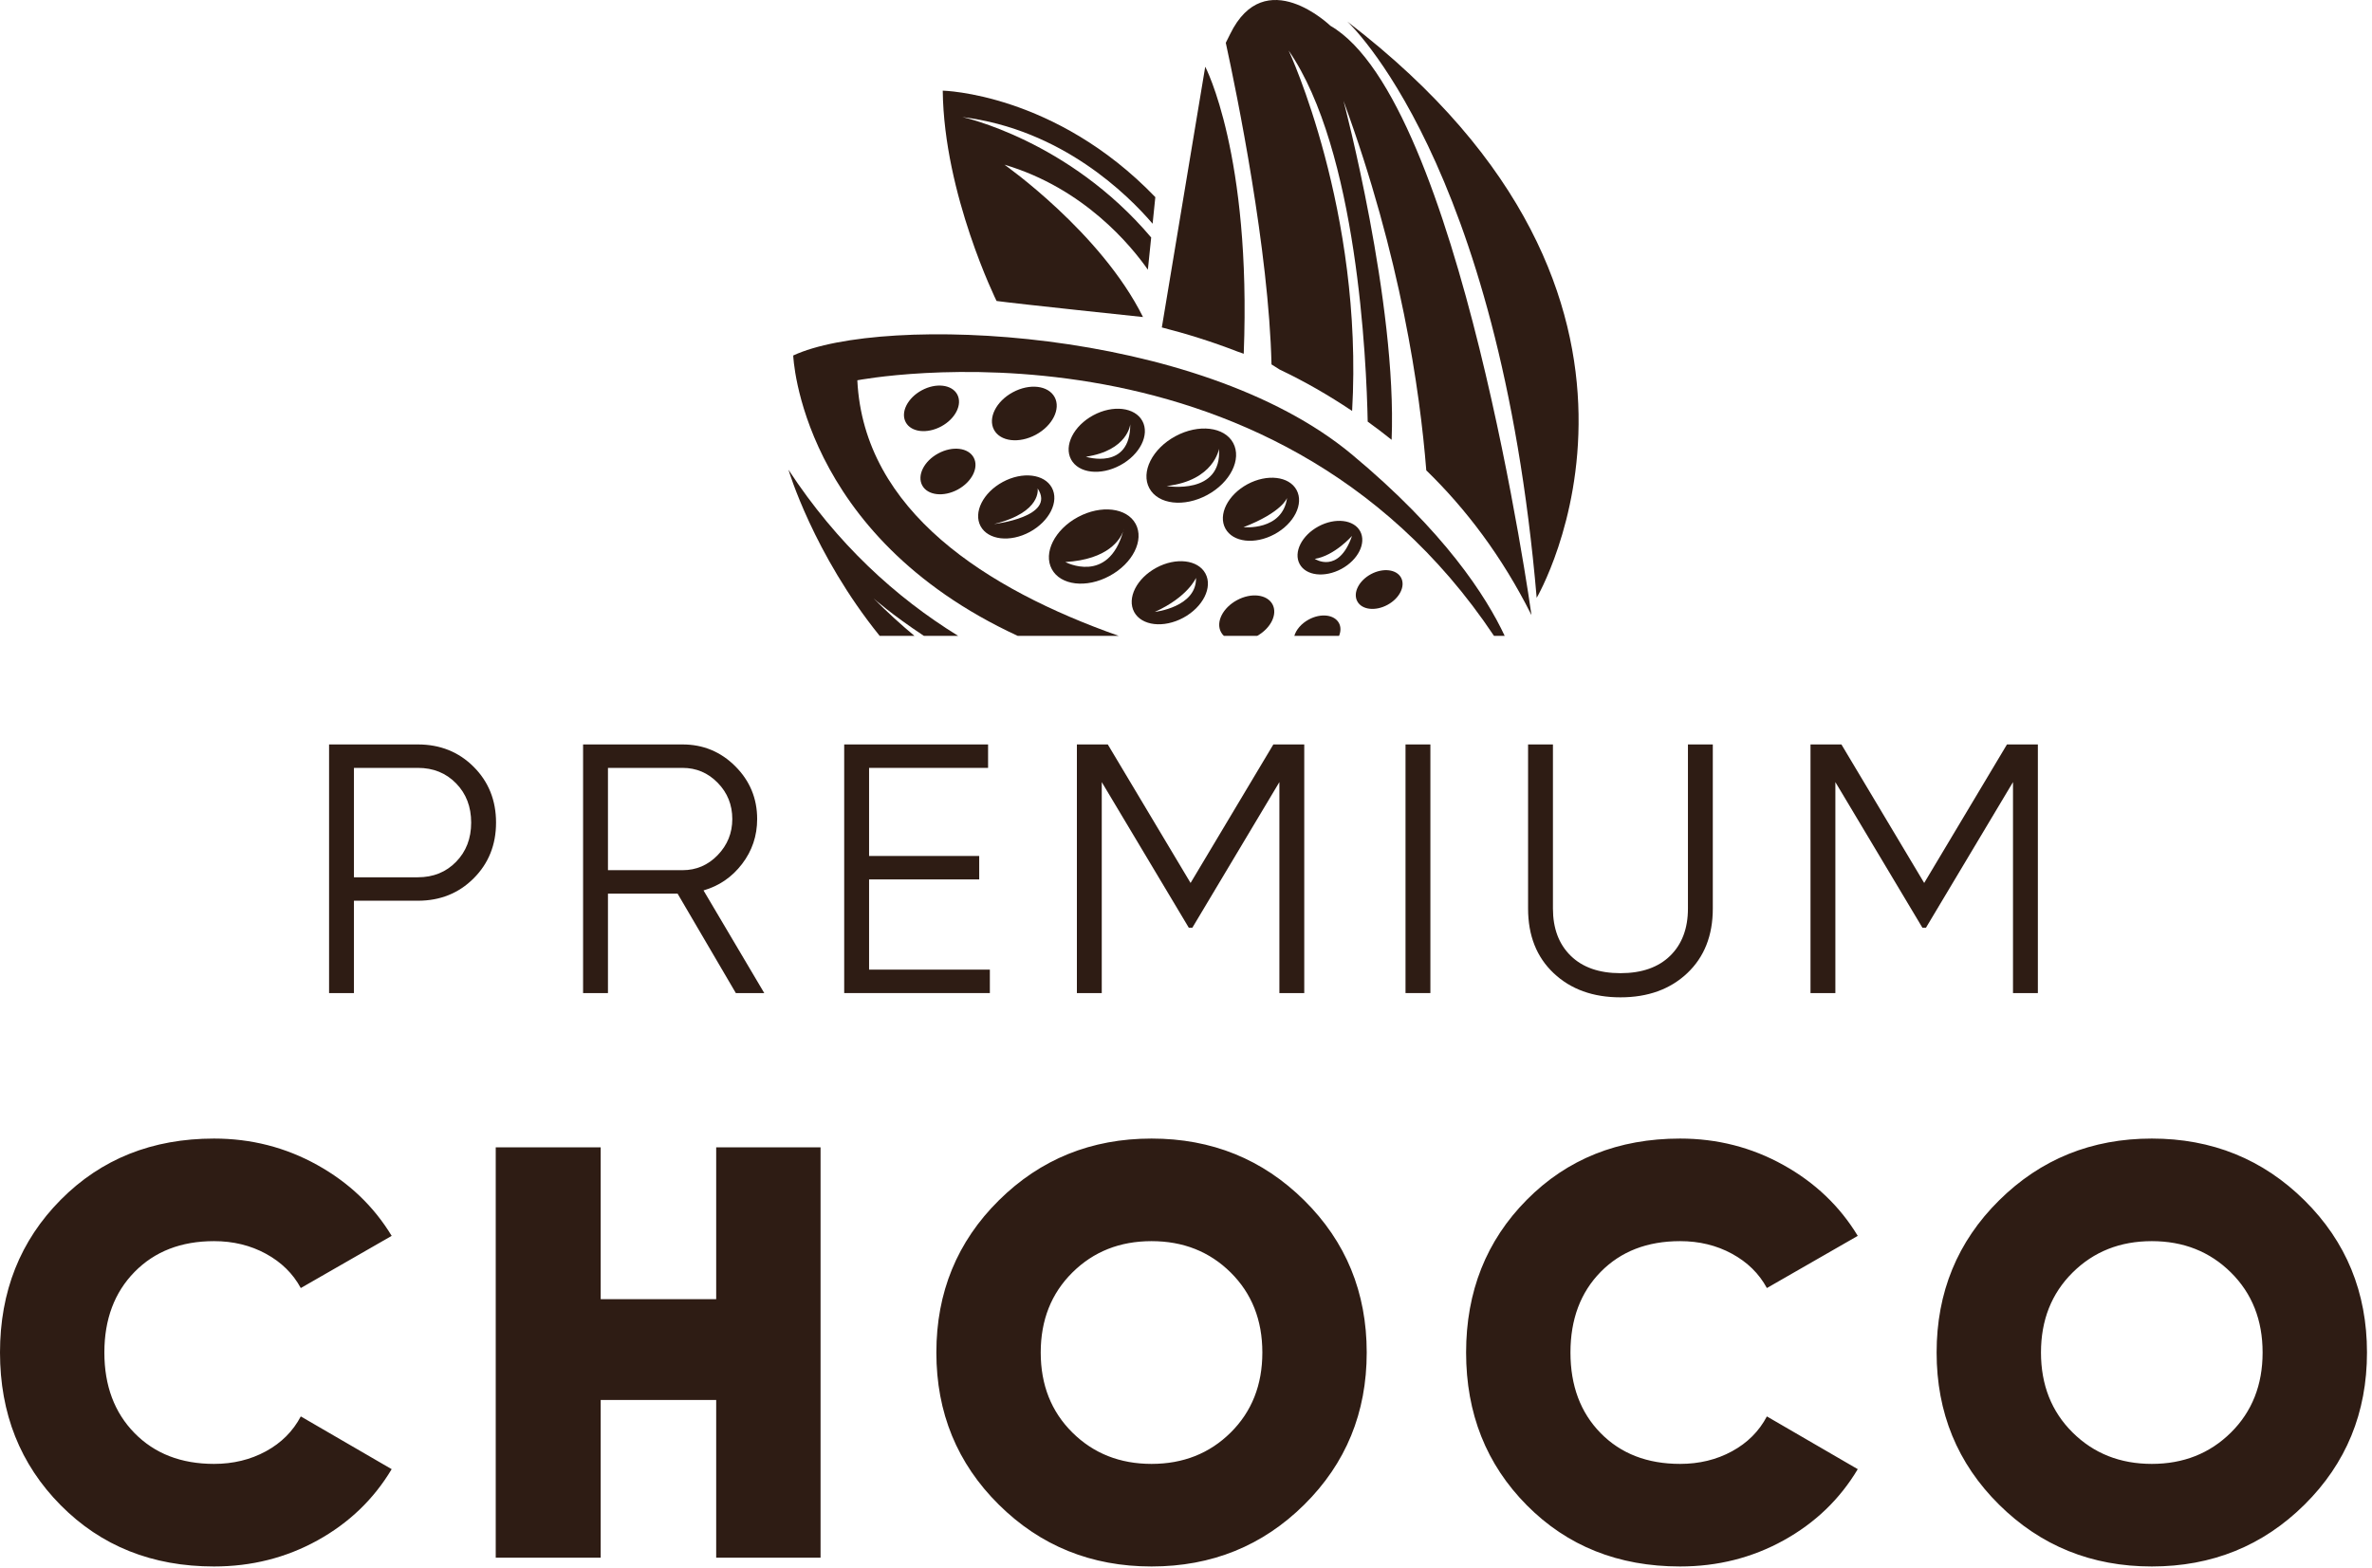 <?xml version="1.0" encoding="UTF-8" standalone="no"?>
<!DOCTYPE svg PUBLIC "-//W3C//DTD SVG 1.1//EN" "http://www.w3.org/Graphics/SVG/1.1/DTD/svg11.dtd">
<svg width="100%" height="100%" viewBox="0 0 363 240" version="1.1" xmlns="http://www.w3.org/2000/svg" xmlns:xlink="http://www.w3.org/1999/xlink" xml:space="preserve" xmlns:serif="http://www.serif.com/" style="fill-rule:evenodd;clip-rule:evenodd;stroke-linejoin:round;stroke-miterlimit:2;">
    <g transform="matrix(1,0,0,1,-57.679,-57.566)">
        <g>
            <path d="M121.63,171.519C125.037,171.519 127.882,172.66 130.166,174.944C132.449,177.228 133.591,180.073 133.591,183.48C133.591,186.887 132.449,189.732 130.166,192.015C127.882,194.299 125.037,195.441 121.63,195.441L111.844,195.441L111.844,209.576L108.039,209.576L108.039,171.519L121.63,171.519ZM121.63,191.852C123.987,191.852 125.935,191.064 127.474,189.487C129.016,187.911 129.785,185.908 129.785,183.48C129.785,181.051 129.016,179.049 127.474,177.472C125.935,175.896 123.987,175.107 121.63,175.107L111.844,175.107L111.844,191.852L121.63,191.852Z" style="fill:rgb(46, 28, 20);fill-rule:nonzero;"/>
            <path d="M170.289,209.576L161.372,194.353L150.718,194.353L150.718,209.576L146.911,209.576L146.911,171.519L162.134,171.519C165.287,171.519 167.979,172.633 170.207,174.862C172.437,177.092 173.551,179.783 173.551,182.936C173.551,185.509 172.781,187.802 171.24,189.813C169.7,191.825 167.735,193.175 165.342,193.864L174.639,209.576L170.289,209.576ZM150.718,175.107L150.718,190.765L162.134,190.765C164.237,190.765 166.03,189.995 167.516,188.454C169.002,186.914 169.747,185.075 169.747,182.936C169.747,180.761 169.002,178.913 167.516,177.391C166.03,175.868 164.237,175.107 162.134,175.107L150.718,175.107Z" style="fill:rgb(46, 28, 20);fill-rule:nonzero;"/>
            <path d="M190.678,205.988L209.163,205.988L209.163,209.576L186.871,209.576L186.871,171.519L208.89,171.519L208.89,175.107L190.678,175.107L190.678,188.591L207.532,188.591L207.532,192.179L190.678,192.179L190.678,205.988Z" style="fill:rgb(46, 28, 20);fill-rule:nonzero;"/>
            <path d="M257.276,171.519L257.276,209.576L253.47,209.576L253.47,177.282L240.151,199.572L239.608,199.572L226.287,177.282L226.287,209.576L222.481,209.576L222.481,171.519L227.211,171.519L239.879,192.722L252.547,171.519L257.276,171.519Z" style="fill:rgb(46, 28, 20);fill-rule:nonzero;"/>
            <rect x="272.773" y="171.519" width="3.805" height="38.057" style="fill:rgb(46, 28, 20);fill-rule:nonzero;"/>
            <path d="M315.886,206.531C313.277,208.996 309.868,210.228 305.664,210.228C301.459,210.228 298.053,208.996 295.444,206.531C292.833,204.066 291.529,200.768 291.529,196.636L291.529,171.519L295.334,171.519L295.334,196.636C295.334,199.681 296.24,202.091 298.053,203.867C299.864,205.643 302.403,206.531 305.664,206.531C308.926,206.531 311.464,205.643 313.277,203.867C315.088,202.091 315.994,199.681 315.994,196.636L315.994,171.519L319.799,171.519L319.799,196.636C319.799,200.768 318.495,204.066 315.886,206.531Z" style="fill:rgb(46, 28, 20);fill-rule:nonzero;"/>
            <path d="M369.545,171.519L369.545,209.576L365.739,209.576L365.739,177.282L352.42,199.572L351.876,199.572L338.556,177.282L338.556,209.576L334.75,209.576L334.75,171.519L339.481,171.519L352.148,192.722L364.816,171.519L369.545,171.519Z" style="fill:rgb(46, 28, 20);fill-rule:nonzero;"/>
            <path d="M287.95,154.9C285.137,148.89 278.762,138.925 264.524,127.096C241.065,107.59 192.724,105.626 179.071,111.981C179.071,111.981 180.056,139.467 213.428,154.9L228.889,154.9C208.72,147.785 189.856,135.798 188.881,115.777C188.881,115.777 252.032,103.541 286.313,154.9L287.95,154.9Z" style="fill:rgb(46, 28, 20);fill-rule:nonzero;"/>
            <path d="M292.846,149.075C292.846,149.075 319.589,103.527 263.87,60.871C263.87,60.871 287.096,82.066 292.846,149.075Z" style="fill:rgb(46, 28, 20);fill-rule:nonzero;"/>
            <path d="M201.257,126.976C199.085,128.146 197.991,130.34 198.814,131.87C199.637,133.395 202.075,133.677 204.248,132.505C206.419,131.328 207.514,129.139 206.691,127.609C205.87,126.083 203.441,125.792 201.257,126.976Z" style="fill:rgb(46, 28, 20);fill-rule:nonzero;"/>
            <path d="M246.982,149.433C244.799,150.612 243.708,152.804 244.536,154.326C244.653,154.543 244.801,154.734 244.978,154.9L250.074,154.9C252.177,153.715 253.222,151.571 252.414,150.066C251.583,148.541 249.154,148.256 246.982,149.433Z" style="fill:rgb(46, 28, 20);fill-rule:nonzero;"/>
            <path d="M212.683,117.608C210.118,118.99 208.834,121.565 209.8,123.361C210.775,125.159 213.634,125.489 216.192,124.113C218.758,122.728 220.043,120.149 219.076,118.358C218.101,116.558 215.243,116.225 212.683,117.608Z" style="fill:rgb(46, 28, 20);fill-rule:nonzero;"/>
            <path d="M198.737,117.312C196.565,118.489 195.462,120.68 196.292,122.207C197.116,123.728 199.546,124.01 201.725,122.835C203.898,121.663 204.994,119.475 204.171,117.942C203.35,116.418 200.911,116.133 198.737,117.312Z" style="fill:rgb(46, 28, 20);fill-rule:nonzero;"/>
            <path d="M267.477,145.455C265.626,146.458 264.692,148.322 265.395,149.615C266.094,150.914 268.163,151.155 270.012,150.152C271.86,149.156 272.789,147.296 272.095,145.998C271.394,144.699 269.324,144.459 267.477,145.455Z" style="fill:rgb(46, 28, 20);fill-rule:nonzero;"/>
            <path d="M257.968,152.395C256.825,153.013 256.031,153.961 255.757,154.9L262.602,154.9C262.882,154.219 262.898,153.522 262.587,152.939C261.884,151.637 259.815,151.394 257.968,152.395Z" style="fill:rgb(46, 28, 20);fill-rule:nonzero;"/>
            <path d="M235.481,107.688L242.122,67.777C242.122,67.777 249.201,81.191 248.014,111.716C248.014,111.716 247.651,111.588 247.071,111.384C243.132,109.854 239.23,108.644 235.481,107.688Z" style="fill:rgb(46, 28, 20);fill-rule:nonzero;"/>
            <path d="M218.652,132.222C217.512,130.109 214.148,129.712 211.136,131.341C208.123,132.972 206.609,136 207.746,138.114C208.894,140.227 212.261,140.621 215.272,138.994C218.281,137.365 219.798,134.336 218.652,132.222ZM209.8,137.783C217.195,135.965 216.471,132.325 216.471,132.325C219.377,136.688 209.8,137.783 209.8,137.783Z" style="fill:rgb(46, 28, 20);fill-rule:nonzero;"/>
            <path d="M232.508,122.013C231.362,119.899 227.995,119.506 224.984,121.135C221.974,122.763 220.456,125.792 221.596,127.906C222.743,130.017 226.108,130.41 229.119,128.781C232.131,127.158 233.647,124.129 232.508,122.013ZM223.86,127.48C230.289,126.509 230.651,122.51 230.651,122.51C230.651,129.656 223.86,127.48 223.86,127.48Z" style="fill:rgb(46, 28, 20);fill-rule:nonzero;"/>
            <path d="M231.473,137.758C230.129,135.272 226.169,134.81 222.629,136.72C219.082,138.634 217.301,142.206 218.645,144.688C219.988,147.177 223.95,147.642 227.489,145.72C231.036,143.809 232.817,140.243 231.473,137.758ZM220.712,143.596C227.317,143.205 229.113,140.09 229.55,138.934C229.596,138.785 229.64,138.662 229.677,138.508C229.677,138.508 229.647,138.67 229.55,138.934C227.247,147.072 220.712,143.596 220.712,143.596Z" style="fill:rgb(46, 28, 20);fill-rule:nonzero;"/>
            <path d="M246.399,125.37C245.065,122.891 241.101,122.423 237.556,124.34C234.017,126.253 232.228,129.821 233.571,132.302C234.913,134.788 238.878,135.251 242.424,133.339C245.962,131.429 247.742,127.858 246.399,125.37ZM236.226,131.964C243.494,131.115 244.227,126.266 244.227,126.266C244.71,133.419 236.226,131.964 236.226,131.964Z" style="fill:rgb(46, 28, 20);fill-rule:nonzero;"/>
            <path d="M242.151,145.352C241.012,143.238 237.644,142.845 234.636,144.472C231.623,146.101 230.108,149.13 231.245,151.243C232.387,153.356 235.758,153.75 238.77,152.124C241.781,150.493 243.298,147.465 242.151,145.352ZM234.409,151.233C239.496,148.933 240.709,146.023 240.709,146.023C240.83,150.505 234.409,151.233 234.409,151.233Z" style="fill:rgb(46, 28, 20);fill-rule:nonzero;"/>
            <path d="M256.103,132.574C254.964,130.46 251.59,130.069 248.581,131.689C245.569,133.32 244.058,136.35 245.201,138.461C246.338,140.575 249.704,140.97 252.723,139.341C255.734,137.716 257.244,134.685 256.103,132.574ZM247.983,138.264C253.922,135.965 254.648,133.783 254.648,133.783C253.922,138.874 247.983,138.264 247.983,138.264Z" style="fill:rgb(46, 28, 20);fill-rule:nonzero;"/>
            <path d="M265.838,138.893C264.872,137.095 262.004,136.763 259.447,138.145C256.888,139.526 255.599,142.106 256.571,143.903C257.537,145.698 260.399,146.03 262.964,144.651C265.522,143.27 266.803,140.686 265.838,138.893ZM258.888,143.115C261.922,142.63 264.586,139.598 264.586,139.598C262.526,145.534 258.888,143.115 258.888,143.115Z" style="fill:rgb(46, 28, 20);fill-rule:nonzero;"/>
            <path d="M261.274,61.51C261.274,61.51 251.259,51.83 245.925,62.799C245.684,63.293 245.472,63.716 245.268,64.117C246.951,71.848 251.863,95.869 252.264,113.347C252.264,113.347 252.716,113.619 253.507,114.132C257.244,115.903 260.957,118.027 264.601,120.47C266.359,89.838 254.889,65.303 254.889,65.303C265.401,80.556 266.799,112.784 266.985,122.104C268.217,122.996 269.439,123.912 270.646,124.887C271.498,103.994 263.281,72.997 263.281,72.997C272.049,96.886 274.984,117.362 275.951,129.565C282.027,135.466 287.526,142.722 292.003,151.63C292.018,151.65 292.031,151.667 292.047,151.692C292.047,151.692 281.051,72.909 261.274,61.51Z" style="fill:rgb(46, 28, 20);fill-rule:nonzero;"/>
            <path d="M233.344,98.848L233.851,93.919C221.219,78.972 204.955,75.486 204.955,75.486C220.198,77.365 230.305,87.404 234.069,91.81L234.485,87.741C219.142,71.792 201.952,71.442 201.952,71.442C202.134,87.334 210.188,103.636 210.188,103.636C213.226,104.059 232.599,106.095 232.599,106.095C226.146,93.123 211.395,82.775 211.395,82.775C223.588,86.383 230.788,95.191 233.344,98.848Z" style="fill:rgb(46, 28, 20);fill-rule:nonzero;"/>
            <path d="M178.342,129.466C178.342,129.466 182.144,142.326 192.304,154.9L197.624,154.9C195.53,153.156 193.445,151.255 191.381,149.175C191.381,149.175 194.105,151.614 199.07,154.9L204.314,154.9C194.727,148.988 185.748,140.778 178.342,129.466Z" style="fill:rgb(46, 28, 20);fill-rule:nonzero;"/>
            <path d="M90.43,297.348C80.979,297.348 73.157,294.222 66.966,287.972C60.775,281.721 57.679,273.93 57.679,264.597C57.679,255.266 60.775,247.474 66.966,241.224C73.157,234.973 80.979,231.847 90.43,231.847C96.113,231.847 101.377,233.193 106.222,235.885C111.068,238.577 114.866,242.196 117.619,246.742L103.71,254.728C102.514,252.514 100.735,250.765 98.372,249.479C96.008,248.192 93.361,247.549 90.43,247.549C85.406,247.549 81.353,249.12 78.272,252.26C75.192,255.4 73.651,259.513 73.651,264.597C73.651,269.682 75.192,273.795 78.272,276.935C81.353,280.075 85.406,281.646 90.43,281.646C93.361,281.646 96.008,281.003 98.372,279.717C100.735,278.431 102.514,276.651 103.71,274.378L117.619,282.453C114.866,287.06 111.082,290.693 106.267,293.355C101.451,296.017 96.172,297.348 90.43,297.348ZM167.282,233.193L183.253,233.193L183.253,296.002L167.282,296.002L167.282,271.866L149.606,271.866L149.606,296.002L133.544,296.002L133.544,233.193L149.606,233.193L149.606,256.433L167.282,256.433L167.282,233.193ZM257.278,287.882C250.908,294.193 243.117,297.348 233.905,297.348C224.692,297.348 216.901,294.193 210.531,287.882C204.161,281.571 200.976,273.809 200.976,264.597C200.976,255.385 204.161,247.624 210.531,241.313C216.901,235.003 224.692,231.847 233.905,231.847C243.117,231.847 250.908,235.003 257.278,241.313C263.65,247.624 266.835,255.385 266.835,264.597C266.835,273.809 263.65,281.571 257.278,287.882ZM221.792,276.846C225.022,280.046 229.06,281.646 233.905,281.646C238.75,281.646 242.789,280.046 246.018,276.846C249.248,273.645 250.863,269.562 250.863,264.597C250.863,259.633 249.248,255.55 246.018,252.35C242.789,249.149 238.75,247.549 233.905,247.549C229.06,247.549 225.022,249.149 221.792,252.35C218.561,255.55 216.946,259.633 216.946,264.597C216.946,269.562 218.561,273.645 221.792,276.846ZM314.795,297.348C305.342,297.348 297.521,294.222 291.33,287.972C285.138,281.721 282.044,273.93 282.044,264.597C282.044,255.266 285.138,247.474 291.33,241.224C297.521,234.973 305.342,231.847 314.795,231.847C320.477,231.847 325.74,233.193 330.586,235.885C335.432,238.577 339.231,242.196 341.981,246.742L328.075,254.728C326.877,252.514 325.097,250.765 322.734,249.479C320.373,248.192 317.725,247.549 314.795,247.549C309.769,247.549 305.717,249.12 302.636,252.26C299.555,255.4 298.015,259.513 298.015,264.597C298.015,269.682 299.555,273.795 302.636,276.935C305.717,280.075 309.769,281.646 314.795,281.646C317.725,281.646 320.373,281.003 322.734,279.717C325.097,278.431 326.877,276.651 328.075,274.378L341.981,282.453C339.231,287.06 335.446,290.693 330.631,293.355C325.815,296.017 320.536,297.348 314.795,297.348ZM410.354,287.882C403.983,294.193 396.191,297.348 386.98,297.348C377.768,297.348 369.977,294.193 363.607,287.882C357.235,281.571 354.05,273.809 354.05,264.597C354.05,255.385 357.235,247.624 363.607,241.313C369.977,235.003 377.768,231.847 386.98,231.847C396.191,231.847 403.983,235.003 410.354,241.313C416.724,247.624 419.911,255.385 419.911,264.597C419.911,273.809 416.724,281.571 410.354,287.882ZM374.867,276.846C378.096,280.046 382.134,281.646 386.98,281.646C391.825,281.646 395.863,280.046 399.093,276.846C402.324,273.645 403.938,269.562 403.938,264.597C403.938,259.633 402.324,255.55 399.093,252.35C395.863,249.149 391.825,247.549 386.98,247.549C382.134,247.549 378.096,249.149 374.867,252.35C371.636,255.55 370.021,259.633 370.021,264.597C370.021,269.562 371.636,273.645 374.867,276.846Z" style="fill:rgb(46, 28, 20);fill-rule:nonzero;"/>
        </g>
    </g>
</svg>
